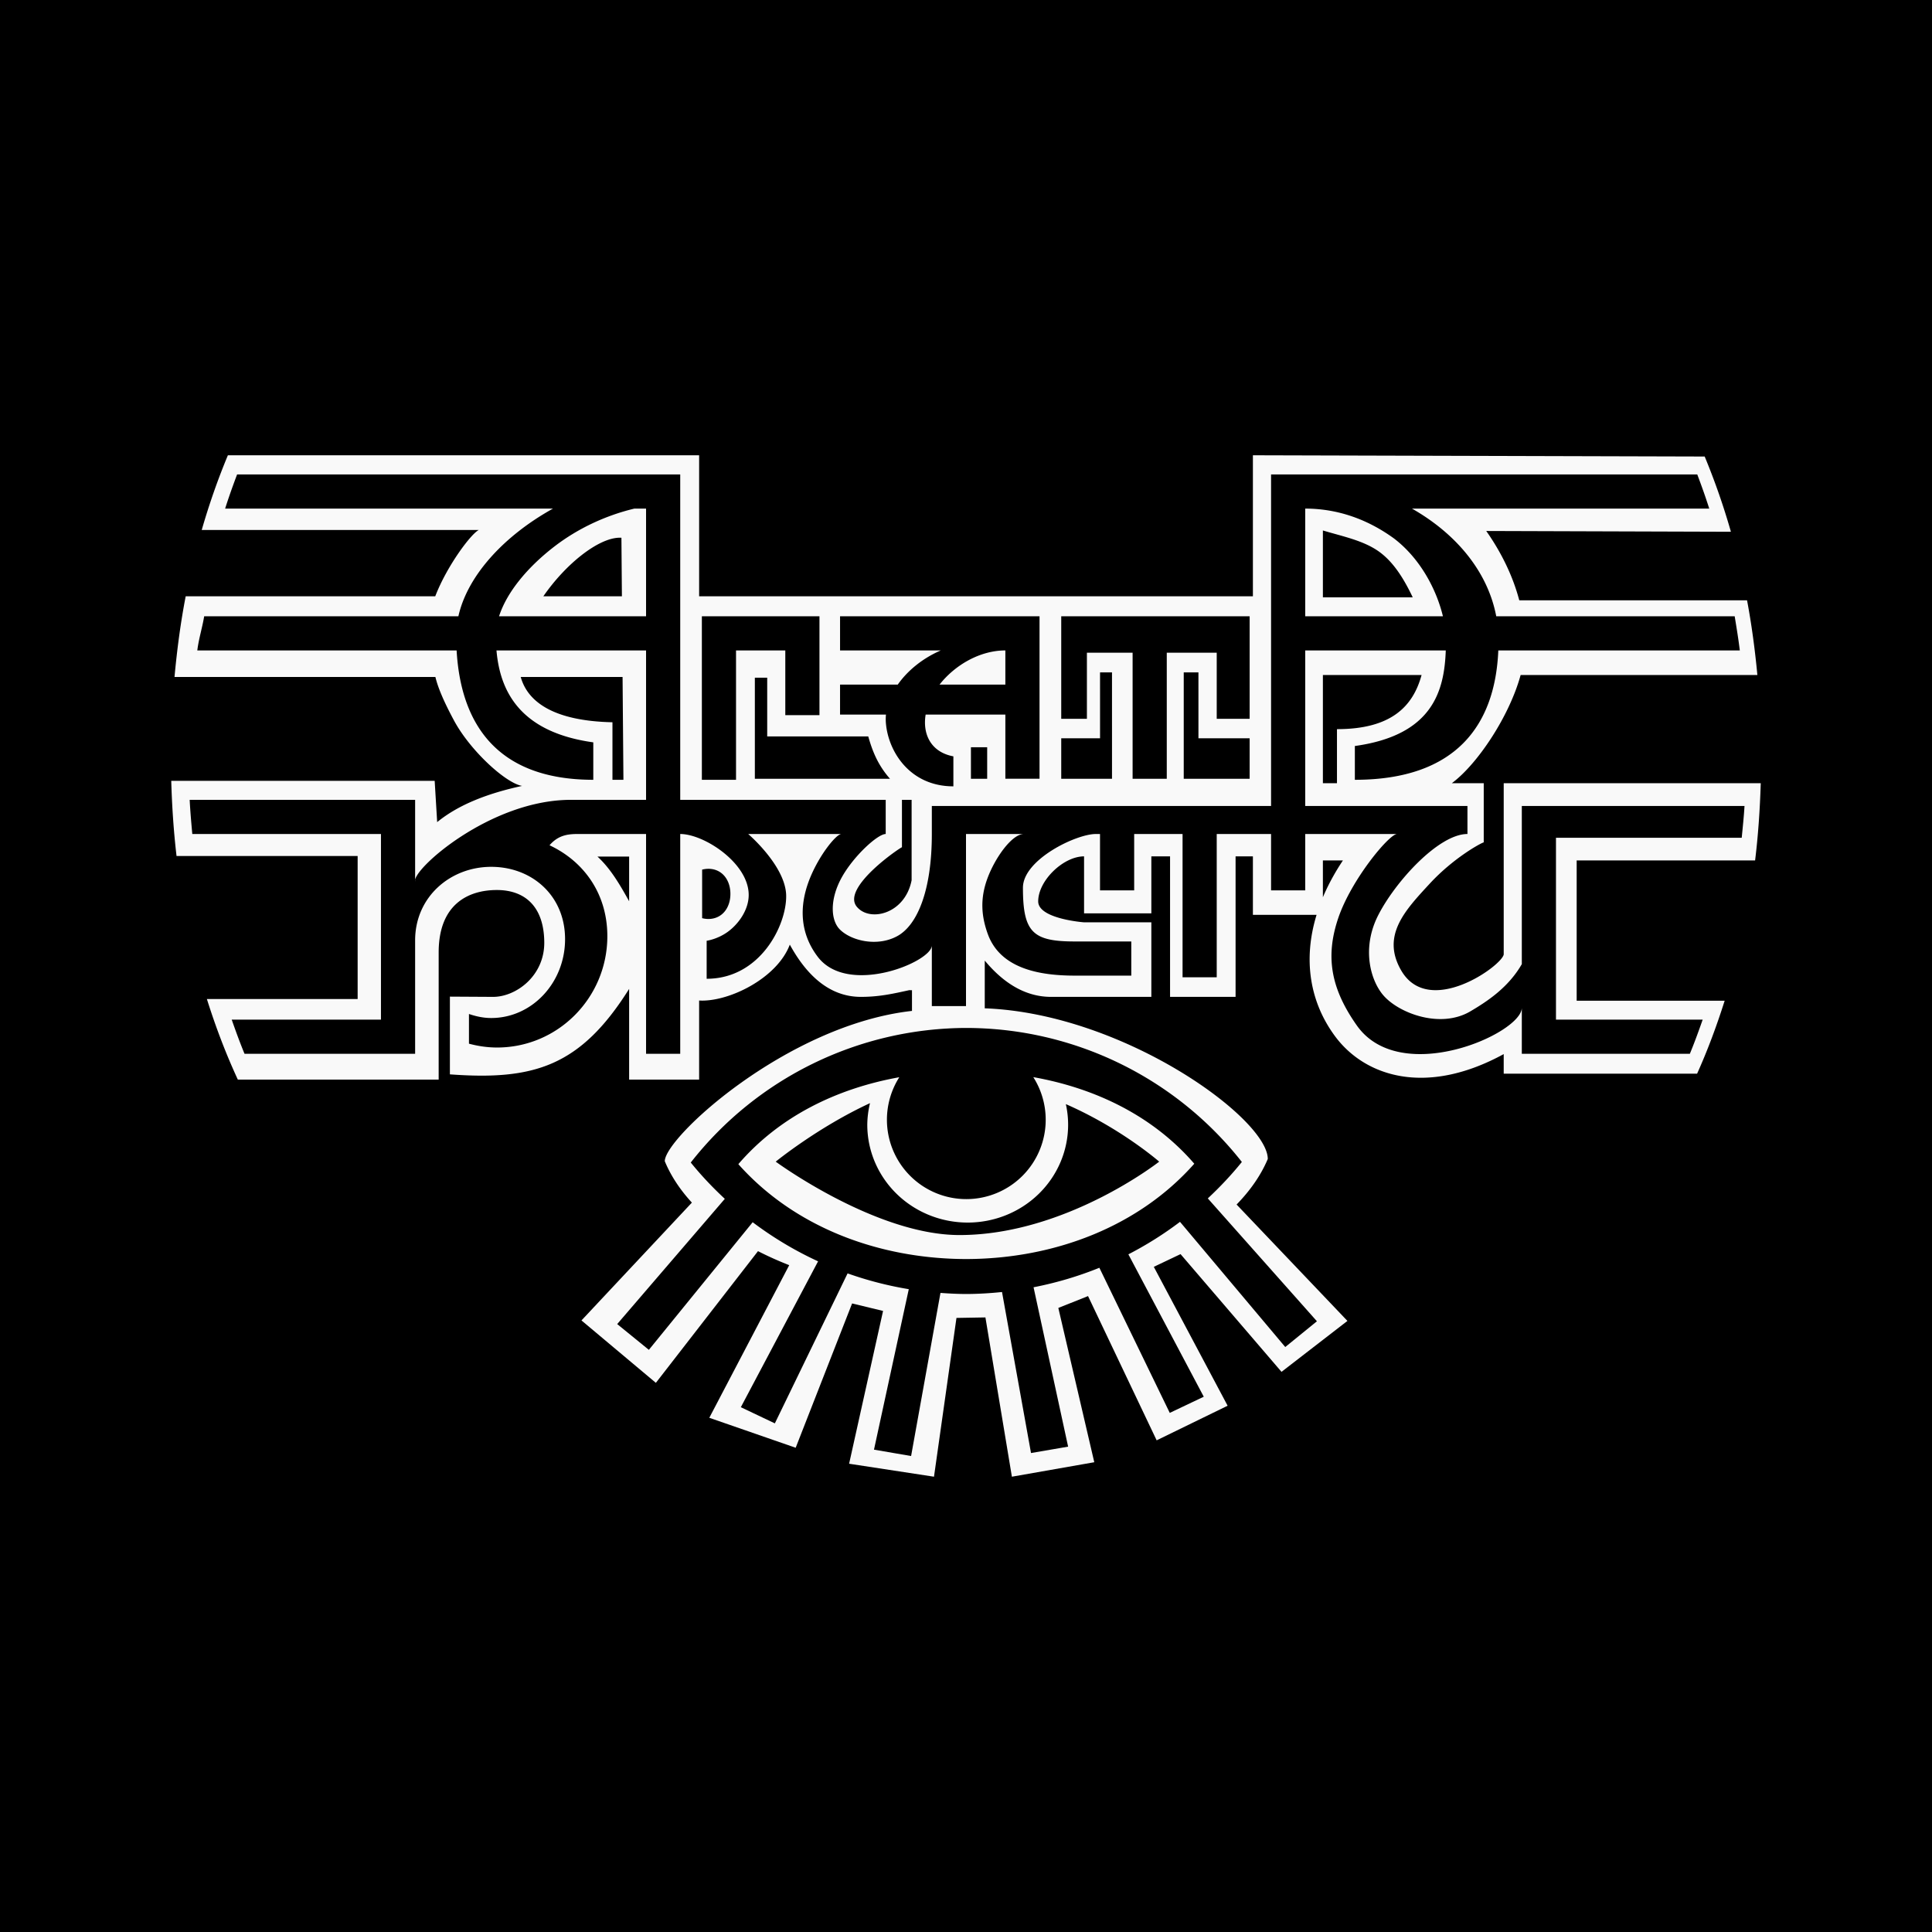 <?xml version="1.0" encoding="UTF-8" standalone="no"?> <svg xmlns:inkscape="http://www.inkscape.org/namespaces/inkscape" xmlns:sodipodi="http://sodipodi.sourceforge.net/DTD/sodipodi-0.dtd" xmlns="http://www.w3.org/2000/svg" xmlns:svg="http://www.w3.org/2000/svg" width="500mm" height="500mm" viewBox="0 0 500 500" version="1.1" id="svg1" xml:space="preserve" inkscape:version="1.3.1 (91b66b0783, 2023-11-16)" sodipodi:docname="Agata Kristi.svg"><defs id="defs1"><clipPath id="clipPath48"><rect style="font-variation-settings:normal;opacity:1;vector-effect:none;fill:#000000;fill-opacity:1;fill-rule:evenodd;stroke-width:0.265;stroke-linecap:butt;stroke-linejoin:miter;stroke-miterlimit:4;stroke-dasharray:none;stroke-dashoffset:0;stroke-opacity:1;-inkscape-stroke:none;stop-color:#000000;stop-opacity:1" id="rect49" width="347.237" height="210.288" x="-280.633" y="-114.498" transform="rotate(0.025)"></rect></clipPath></defs><g inkscape:label="Слой 1" inkscape:groupmode="layer" id="layer1" transform="translate(295.275,153.458)"><g id="g74"><rect style="font-variation-settings:normal;opacity:1;vector-effect:none;fill:#000000;fill-opacity:1;fill-rule:evenodd;stroke-width:0.365;stroke-linecap:butt;stroke-linejoin:miter;stroke-miterlimit:4;stroke-dasharray:none;stroke-dashoffset:0;stroke-opacity:1;-inkscape-stroke:none;stop-color:#000000;stop-opacity:1" id="rect74" width="500" height="500" x="-295.275" y="-153.458"></rect><path id="rect51" style="font-variation-settings:normal;opacity:1;vector-effect:none;fill:#f9f9f9;fill-opacity:1;fill-rule:evenodd;stroke-width:0.161;stroke-linecap:butt;stroke-linejoin:miter;stroke-miterlimit:4;stroke-dasharray:none;stroke-dashoffset:0;stroke-opacity:1;-inkscape-stroke:none;stop-color:#000000;stop-opacity:1" d="m -236.299,-35.633 c -2.561,6.14 -4.825,12.594 -6.768,19.33 h 71.722 c -1.992,0.937 -8.246,9.254 -11.289,17.168 h -64.584 c -1.309,6.754 -2.235,13.749 -2.894,20.881 h 67.518 c 0.583,2.433 1.903,5.859 4.85,11.325 4.153,7.701 13.273,16.1 17.577,16.866 -8.764,1.903 -16.366,4.79 -21.968,9.369 l -0.646,-10.682 h -68.174 c 0.187,6.608 0.624,13.107 1.368,19.454 h 46.871 v 37.007 h -39.019 c 2.303,7.323 4.972,14.296 8.012,20.858 h 51.975 V 93.032 c 0,-12.637 7.836,-16.153 15.055,-16.153 7.36,0 12.226,4.368 12.276,13.568 0.047,8.669 -7.309,14.085 -13.245,14.085 l -11.178,-0.065 v 20.118 c 21.647,1.593 33.742,-1.985 46.385,-22.12 v 23.475 h 18.115 v -20.463 c 7.496,0.448 20.152,-5.662 23.467,-14.466 3.663,6.687 9.42,13.521 18.403,13.521 4.888,0 8.533,-0.87 12.512,-1.736 l 0.705,0.019 v 5.349 c -32.269,3.608 -63.977,32.766 -63.977,38.901 1.58,3.81 3.966,7.393 7.017,10.715 l -0.015,0.013 -28.562,30.474 19.254,16.153 26.431,-34.082 c 2.557,1.308 5.257,2.524 8.095,3.633 l -0.021,0.004 -20.678,39.49 22.356,7.753 14.602,-37.345 8.012,1.938 -8.787,39.542 21.968,3.359 5.815,-41.093 7.495,-0.129 6.849,41.222 21.322,-3.747 -9.304,-39.93 7.688,-3.07 17.758,37.333 18.366,-8.955 -19.102,-35.945 6.922,-3.292 26.13,30.469 17.058,-13.181 -28.676,-30.11 -0.017,-0.003 c 3.564,-3.654 6.316,-7.61 8.08,-11.793 0,-10.49 -37.373,-37.673 -73.247,-38.992 V 95.14 c 4.174,5.022 9.805,9.393 17.166,9.393 H 2.693 V 85.239 H -14.721 c 0,0 -11.87,-0.868 -11.87,-5.42 0,-5.382 6.503,-11.65 11.87,-11.65 V 82.909 H 2.693 V 68.169 H 7.535 V 104.533 H 24.492 V 68.169 h 4.482 v 15.136 h 16.479 c -3.586,11.701 -1.698,22.638 4.761,31.387 7.684,10.41 23.499,15.668 43.67,4.65 v 5.068 H 143.931 c 2.689,-5.969 5.046,-12.297 7.135,-18.881 H 112.766 V 69.219 h 46.179 c 0.798,-6.508 1.249,-13.192 1.46,-19.979 H 93.885 V 93.549 C 93.388,96.531 74.473,110.043 67.334,97.661 62.13,88.634 68.422,82.076 74.702,75.267 80.982,68.458 88.154,64.629 88.716,64.549 V 49.241 H 80.446 C 87.171,44.253 95.376,31.833 98.266,21.229 H 159.531 C 158.906,14.636 158.042,8.17 156.86,1.899 H 97.911 C 96.355,-3.989 93.544,-10.09 89.365,-16.04 l 63.317,0.201 c -1.939,-6.79 -4.219,-13.282 -6.786,-19.471 L 28.974,-35.633 V 0.865 H -114.34 V -35.633 Z m 2.389,4.958 h 114.677 v 84.215 h 53.178 v 8.841 c -2.09,0 -8.406,5.788 -11.45,11.365 -3.044,5.577 -2.818,10.943 -0.418,13.344 2.913,2.913 9.628,4.565 14.851,1.724 5.223,-2.841 8.955,-11.85 8.955,-26.433 V 55.126 H 33.675 V -30.675 H 143.976 c 1.09,2.89 2.138,5.818 3.099,8.841 H 70.14 c 11.558,6.579 19.628,16.384 21.811,27.868 h 61.709 c 0.479,2.925 0.964,5.844 1.326,8.841 H 92.485 C 91.681,34.065 81.667,48.353 55.36,48.353 V 39.608 C 75.403,36.826 78.51,25.498 78.889,14.875 H 42.516 v 40.251 h 41.984 v 7.255 c -7.477,0 -18.73,12.398 -23.133,21.092 -4.403,8.695 -1.855,17.197 1.617,20.94 4.213,4.542 14.673,8.316 22.228,3.887 4.607,-2.701 9.914,-6.278 13.356,-12.241 V 55.126 h 57.635 c -0.164,2.781 -0.458,5.493 -0.721,8.224 H 107.41 V 110.416 h 37.968 c -1.055,3.003 -2.133,5.983 -3.319,8.842 H 98.568 v -11.867 c -0.183,6.697 -31.446,20.518 -42.706,4.527 C 49.134,102.364 47.691,94.13 51.05,84.177 54.409,74.223 64.123,62.55 66.239,62.381 H 42.516 V 76.965 H 33.675 V 62.381 H 19.613 v 37.084 H 10.771 V 62.381 H -1.751 V 76.965 H -10.592 V 62.381 h -1.098 c -5.087,0 -18.85,6.628 -18.85,13.905 0,11.624 2.611,13.906 13.458,13.906 h 14.583 v 8.841 H -17.081 c -8.688,0 -19.209,-1.579 -22.544,-10.742 -1.668,-4.581 -2.063,-9.14 -0.084,-14.472 1.979,-5.332 6.334,-11.438 9.417,-11.438 h -14.983 v 44.536 h -8.842 V 91.251 c -0.126,4.295 -21.742,13.16 -29.527,2.904 -4.651,-6.128 -4.717,-12.968 -2.394,-19.352 2.322,-6.384 7.033,-12.314 8.496,-12.422 H -101.643 c 0,0 9.733,8.311 9.829,15.966 0.097,7.739 -6.783,21.5 -20.579,21.5 v -9.836 c 0,0 2.777,-0.362 5.475,-2.321 2.698,-1.959 5.317,-5.516 5.403,-9.343 0.188,-8.314 -11.484,-15.966 -17.719,-15.966 v 56.877 h -8.841 V 62.381 h -17.758 c -2.611,0 -5.053,0.38 -7.224,2.915 8.91,4.171 14.962,12.567 14.962,23.522 0,15.917 -12.776,28.82 -28.534,28.82 -2.523,0 -4.952,-0.369 -7.279,-0.992 v -7.685 c 1.826,0.619 3.734,1.044 5.752,1.044 10.561,0 19.121,-9.138 19.121,-20.409 0,-11.271 -8.561,-18.718 -19.121,-18.718 -10.561,-10e-7 -19.685,7.771 -19.685,19.042 V 119.258 H -231.993 c -1.185,-2.859 -2.264,-5.838 -3.319,-8.842 h 38.629 V 62.381 h -48.825 c -0.269,-2.928 -0.525,-5.857 -0.68,-8.841 h 58.346 v 21.092 c -0.807,-3.012 19.394,-21.092 40.29,-21.092 h 19.476 V 14.875 h -38.71 c 0.891,10.294 5.834,21.12 25.055,23.787 v 9.691 c -25.663,0 -34.34,-15.316 -35.372,-33.478 h -67.109 c 0.362,-2.998 1.299,-5.916 1.778,-8.841 h 65.791 c 2.349,-10.579 11.881,-20.883 24.487,-27.868 h -84.855 c 0.961,-3.024 2.008,-5.951 3.099,-8.841 z m 102.816,8.841 c -7.462,1.785 -14.662,5.163 -20.688,9.798 -7.181,5.524 -12.396,12.015 -14.335,18.07 h 38.042 v -27.868 z m 173.61,0 V 6.034 H 78.152 C 76.524,-0.736 72.421,-8.773 65.549,-14.06 58.815,-18.974 51.041,-21.834 42.516,-21.834 Z m 4.573,5.66 c 4.984,1.51 10.427,2.557 14.485,5.446 4.058,2.889 6.732,7.622 8.761,11.851 H 47.089 Z m -182.222,1.879 c 0.232,-0.009 0.46,-0.006 0.682,0.008 l 0.125,15.152 h -20.333 c 5.715,-8.278 14.023,-14.943 19.526,-15.16 z m 21.5,20.329 h 30.435 v 25.584 h -8.841 V 14.875 H -104.792 V 48.353 h -8.841 z m 35.764,0 h 51.624 v 8.841 33.208 h -8.842 V 31.48 h -20.633 c -0.84,5.094 1.387,9.724 7.179,10.805 v 7.76 c -11.332,0 -16.917,-9.116 -17.472,-16.462 -0.053,-0.699 -0.043,-1.401 0.024,-2.103 h -11.882 v -7.76 h 14.932 c 2.567,-3.676 6.526,-6.864 11.136,-8.844 h -26.067 z m 57.241,0 h 48.76 v 26.529 h -8.519 V 15.457 H 6.684 V 48.083 H -2.157 V 15.457 h -11.827 v 17.106 h -6.645 z m -14.459,8.841 c -6.703,0 -13.163,3.895 -17.036,8.844 h 17.036 z m 24.503,5.677 h 3.095 V 48.083 H -20.629 V 37.608 h 10.045 z m 21.66,0 h 3.805 V 37.608 H 28.131 V 48.083 H 11.076 Z m 36.013,0.677 h 25.541 c -2.24,8.231 -7.971,14.016 -21.898,14.016 v 13.995 h -3.642 z M -160.513,21.746 h 26.359 l 0.22,26.607 h -2.838 V 33.461 c -15.102,-0.325 -21.927,-5.197 -23.74,-11.714 z m 60.594,0.187 h 3.198 v 15.199 h 26.15 c 1.041,3.65 2.407,7.301 5.621,10.951 H -96.721 -99.919 Z m 55.921,18.001 h 4.203 v 8.149 h -4.203 z m -17.853,13.606 h 2.502 v 20.803 c -0.855,4.391 -3.573,7.121 -6.493,8.244 -2.92,1.123 -6.041,0.64 -7.703,-1.395 -2.037,-2.493 0.833,-6.362 4.24,-9.596 3.406,-3.233 7.349,-5.831 7.455,-5.781 z m -78.803,14.681 h 8.199 v 11.566 c -2.362,-4.226 -4.763,-8.414 -8.199,-11.566 z m 187.743,0.998 h 5.186 c -2.137,3.201 -3.857,6.387 -5.186,9.532 z m -159.053,2.168 c 3.586,8.3e-5 5.718,2.908 5.718,6.494 -8e-5,3.586 -2.132,6.493 -5.718,6.493 -0.54,-0.004 -1.078,-0.076 -1.6,-0.213 V 71.601 c 0.523,-0.137 1.06,-0.209 1.6,-0.213 z m 66.714,41.191 c 27.847,0.01 54.152,12.792 71.368,34.68 -2.72,3.378 -5.682,6.508 -8.812,9.432 l 28.239,31.795 -8.197,6.668 -27.24,-32.399 c -4.211,3.189 -8.682,5.998 -13.361,8.409 l 19.512,36.85 -8.801,4.183 -18.217,-37.558 c -5.477,2.225 -11.182,3.905 -17.031,5.048 l 8.944,41.25 -9.604,1.65 -7.503,-41.672 c -3.074,0.319 -6.175,0.507 -9.298,0.515 -2.224,-0.006 -4.432,-0.12 -6.632,-0.283 l -7.6,42.215 -9.604,-1.65 9.005,-41.53 c -5.415,-0.895 -10.712,-2.266 -15.837,-4.087 l -18.825,38.815 -8.802,-4.183 19.99,-37.753 c -5.981,-2.751 -11.654,-6.142 -16.926,-10.119 l -26.866,33.026 -8.197,-6.667 27.853,-32.411 c -3.13,-2.912 -6.092,-6.03 -8.813,-9.396 17.162,-21.912 43.423,-34.748 71.256,-34.829 z m 17.39,12.724 a 20.546,20.546 0 0 1 3.213,11.021 20.546,20.546 0 0 1 -20.547,20.546 20.546,20.546 0 0 1 -20.546,-20.546 20.546,20.546 0 0 1 3.2,-10.996 c -16.342,2.939 -31.084,10.227 -41.652,22.497 14.344,16.132 36.019,24.509 58.953,24.56 22.987,-0.053 44.705,-8.475 59.045,-24.672 -10.587,-12.239 -25.333,-19.497 -41.665,-22.41 z m -42.258,6.732 a 25.989,25.328 0 0 0 -0.705,5.58 25.989,25.328 0 0 0 25.989,25.328 25.989,25.328 0 0 0 25.989,-25.328 25.989,25.328 0 0 0 -0.588,-5.325 c 14.293,6.247 24.156,14.887 24.156,14.887 0,0 -24.159,18.996 -51.689,18.996 -21.721,0 -47.554,-18.996 -47.554,-18.996 0,0 10.86,-8.878 24.403,-15.142 z"></path></g></g></svg> 